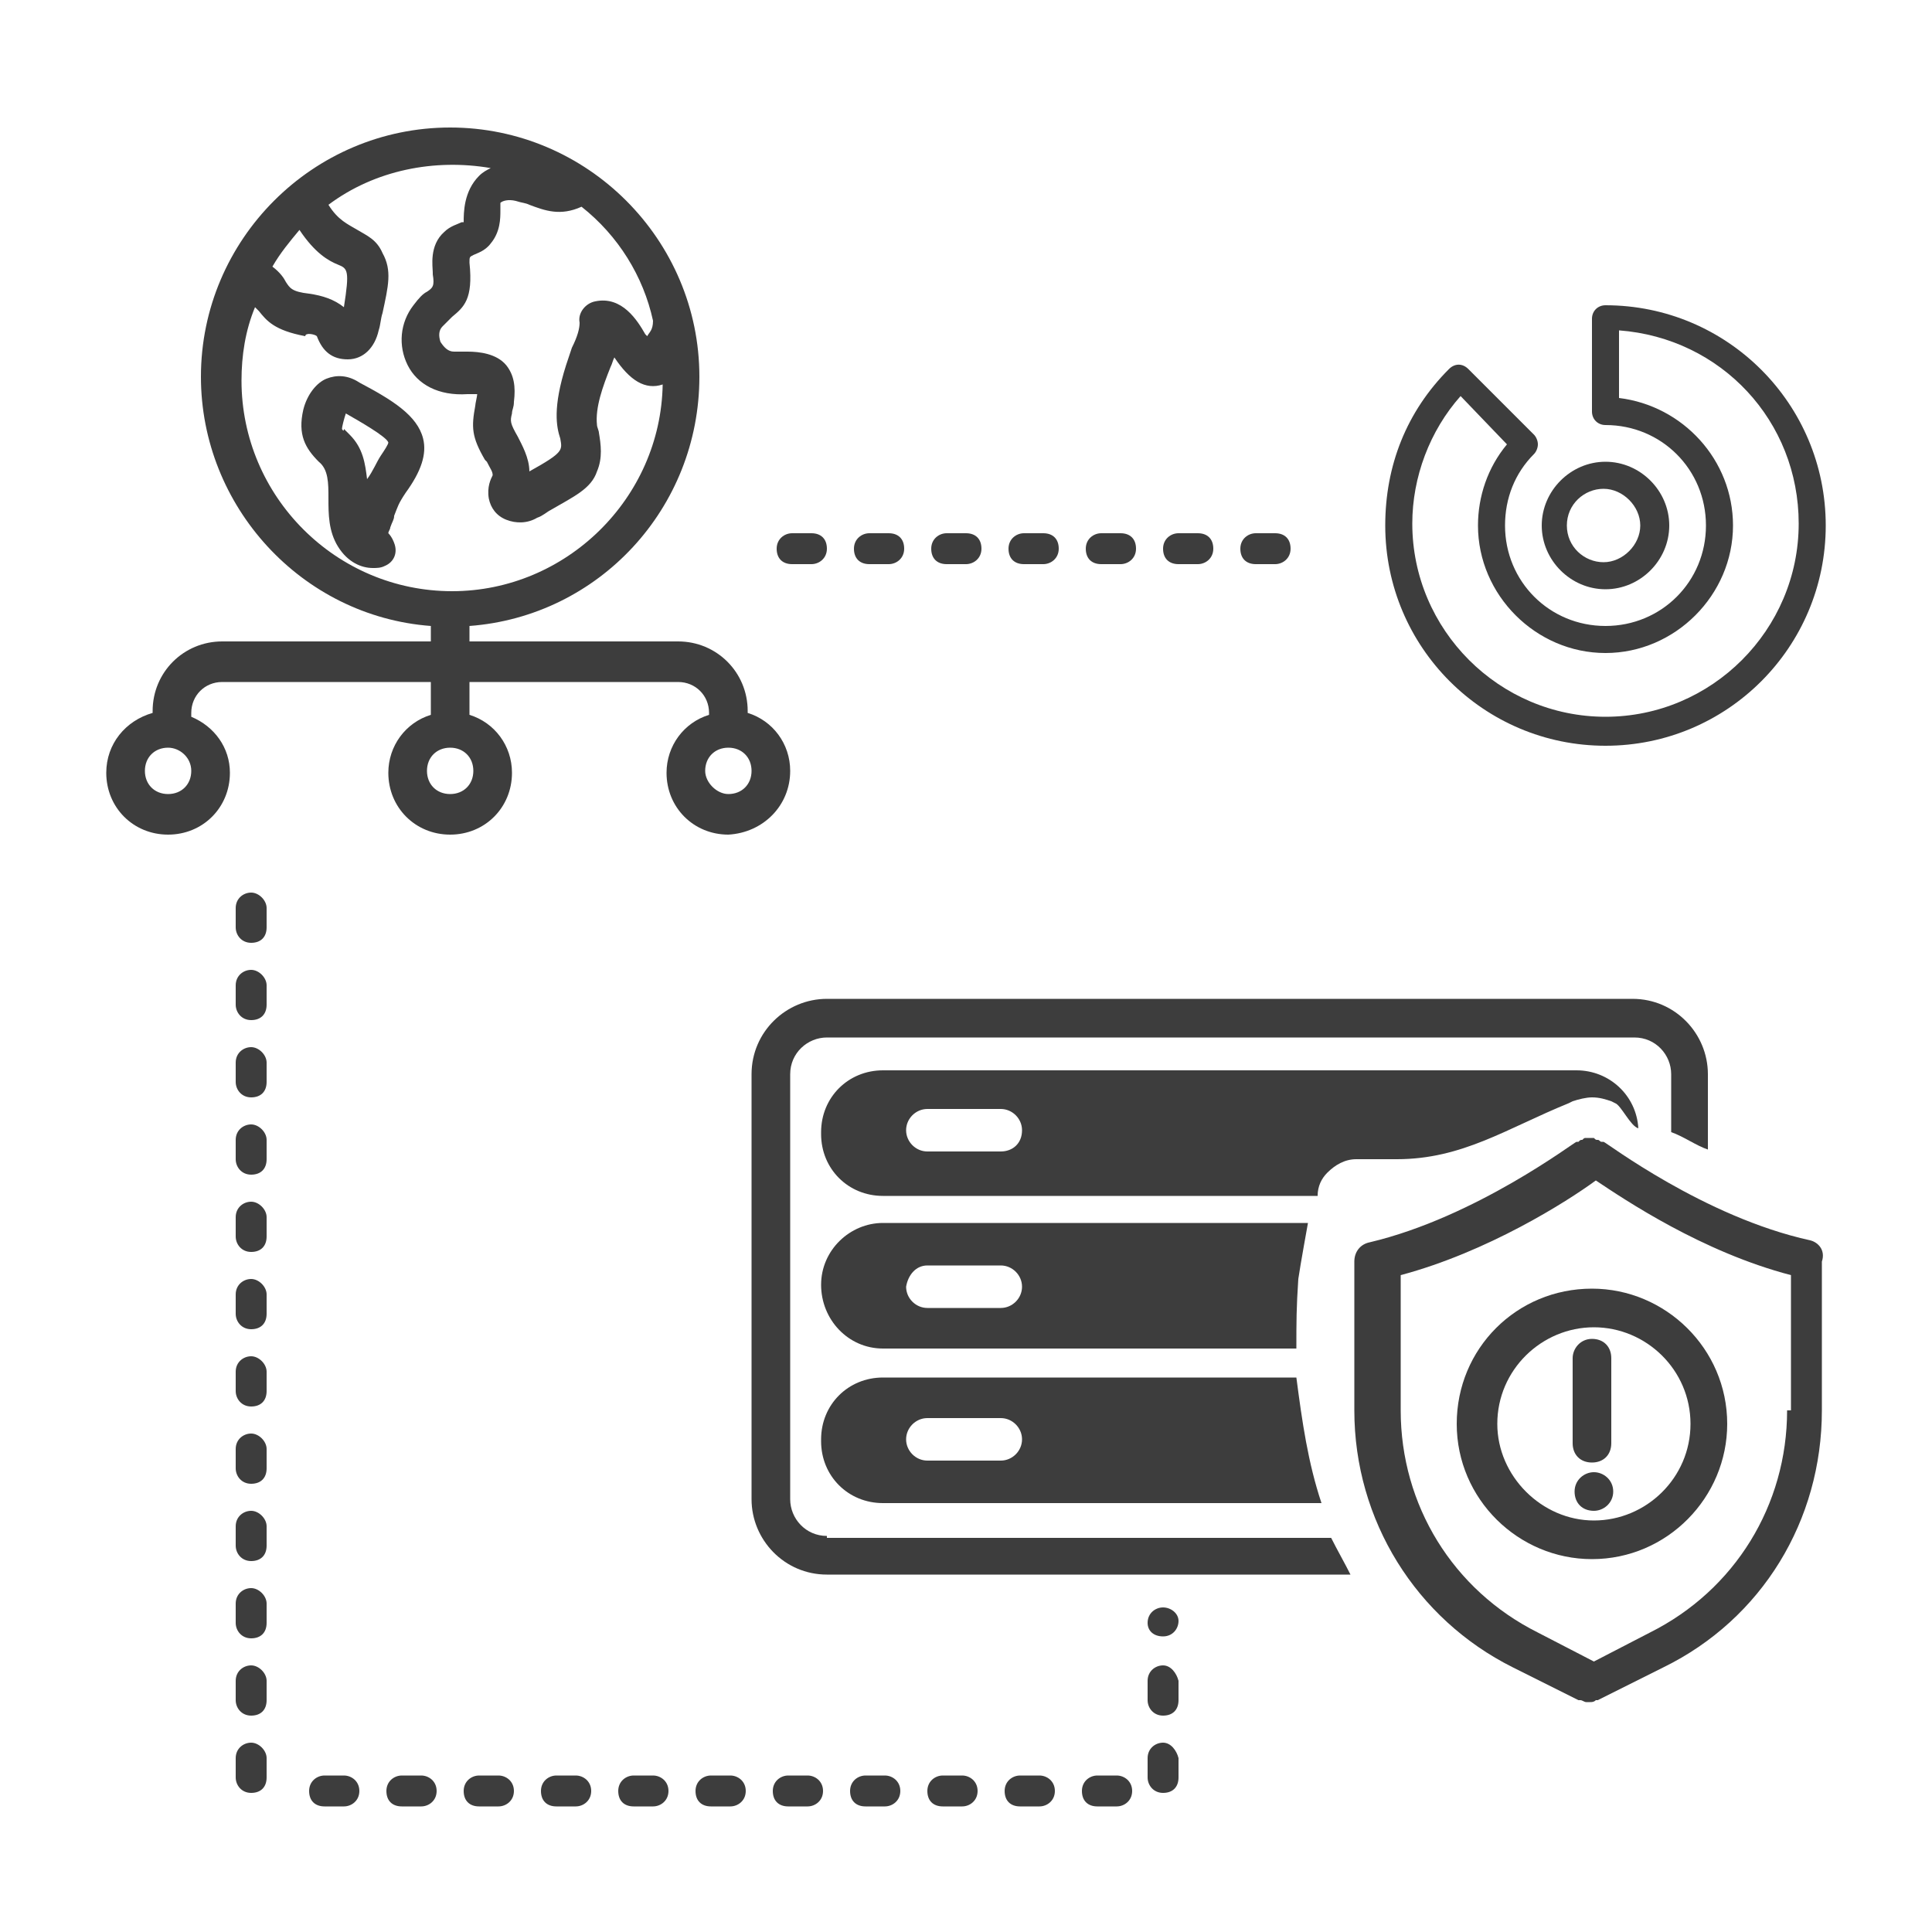 <?xml version="1.0" encoding="utf-8"?>
<!-- Generator: Adobe Illustrator 26.0.2, SVG Export Plug-In . SVG Version: 6.00 Build 0)  -->
<svg version="1.1" id="图层_1" xmlns="http://www.w3.org/2000/svg" xmlns:xlink="http://www.w3.org/1999/xlink" x="0px" y="0px"
	 viewBox="0 0 100 100" style="enable-background:new 0 0 100 100;" xml:space="preserve">
<style type="text/css">
	.st0{fill:#3D3D3D;}
</style>
<g>
	<path class="st0" d="M53,29.2h1c0.4,0,0.8-0.3,0.8-0.8s-0.3-0.8-0.8-0.8h-1c-0.4,0-0.8,0.3-0.8,0.8S52.5,29.2,53,29.2z"/>
	<path class="st0" d="M65,29.2h1c0.4,0,0.8-0.3,0.8-0.8s-0.3-0.8-0.8-0.8h-1c-0.4,0-0.8,0.3-0.8,0.8S64.5,29.2,65,29.2z"/>
	<path class="st0" d="M45,29.2h1c0.4,0,0.8-0.3,0.8-0.8s-0.3-0.8-0.8-0.8h-1c-0.4,0-0.8,0.3-0.8,0.8S44.5,29.2,45,29.2z"/>
	<path class="st0" d="M41,29.2h1c0.4,0,0.8-0.3,0.8-0.8s-0.3-0.8-0.8-0.8h-1c-0.4,0-0.8,0.3-0.8,0.8S40.5,29.2,41,29.2z"/>
	<path class="st0" d="M57,29.2h1c0.4,0,0.8-0.3,0.8-0.8s-0.3-0.8-0.8-0.8h-1c-0.4,0-0.8,0.3-0.8,0.8S56.5,29.2,57,29.2z"/>
	<path class="st0" d="M49,29.2h1c0.4,0,0.8-0.3,0.8-0.8s-0.3-0.8-0.8-0.8h-1c-0.4,0-0.8,0.3-0.8,0.8S48.5,29.2,49,29.2z"/>
	<path class="st0" d="M61,29.2h1c0.4,0,0.8-0.3,0.8-0.8s-0.3-0.8-0.8-0.8h-1c-0.4,0-0.8,0.3-0.8,0.8S60.5,29.2,61,29.2z"/>
	<path class="st0" d="M29.8,91.9h-1c-0.4,0-0.8,0.3-0.8,0.8s0.3,0.8,0.8,0.8h1c0.4,0,0.8-0.3,0.8-0.8S30.2,91.9,29.8,91.9z"/>
	<path class="st0" d="M17.8,91.9h-1c-0.4,0-0.8,0.3-0.8,0.8s0.3,0.8,0.8,0.8h1c0.4,0,0.8-0.3,0.8-0.8S18.2,91.9,17.8,91.9z"/>
	<path class="st0" d="M33.8,91.9h-1c-0.4,0-0.8,0.3-0.8,0.8s0.3,0.8,0.8,0.8h1c0.4,0,0.8-0.3,0.8-0.8S34.2,91.9,33.8,91.9z"/>
	<path class="st0" d="M25.8,91.9h-1c-0.4,0-0.8,0.3-0.8,0.8s0.3,0.8,0.8,0.8h1c0.4,0,0.8-0.3,0.8-0.8S26.2,91.9,25.8,91.9z"/>
	<path class="st0" d="M21.8,91.9h-1c-0.4,0-0.8,0.3-0.8,0.8s0.3,0.8,0.8,0.8h1c0.4,0,0.8-0.3,0.8-0.8S22.2,91.9,21.8,91.9z"/>
	<path class="st0" d="M53.8,91.9h-1c-0.4,0-0.8,0.3-0.8,0.8s0.3,0.8,0.8,0.8h1c0.4,0,0.8-0.3,0.8-0.8S54.2,91.9,53.8,91.9z"/>
	<path class="st0" d="M57.8,91.9h-1c-0.4,0-0.8,0.3-0.8,0.8s0.3,0.8,0.8,0.8h1c0.4,0,0.8-0.3,0.8-0.8S58.2,91.9,57.8,91.9z"/>
	<path class="st0" d="M45.8,91.9h-1c-0.4,0-0.8,0.3-0.8,0.8s0.3,0.8,0.8,0.8h1c0.4,0,0.8-0.3,0.8-0.8S46.2,91.9,45.8,91.9z"/>
	<path class="st0" d="M49.8,91.9h-1c-0.4,0-0.8,0.3-0.8,0.8s0.3,0.8,0.8,0.8h1c0.4,0,0.8-0.3,0.8-0.8S50.2,91.9,49.8,91.9z"/>
	<path class="st0" d="M41.8,91.9h-1c-0.4,0-0.8,0.3-0.8,0.8s0.3,0.8,0.8,0.8h1c0.4,0,0.8-0.3,0.8-0.8S42.2,91.9,41.8,91.9z"/>
	<path class="st0" d="M37.8,91.9h-1c-0.4,0-0.8,0.3-0.8,0.8s0.3,0.8,0.8,0.8h1c0.4,0,0.8-0.3,0.8-0.8S38.2,91.9,37.8,91.9z"/>
	<path class="st0" d="M13,78.2c-0.4,0-0.8,0.3-0.8,0.8v1c0,0.4,0.3,0.8,0.8,0.8s0.8-0.3,0.8-0.8v-1C13.8,78.6,13.4,78.2,13,78.2z"/>
	<path class="st0" d="M13,74.2c-0.4,0-0.8,0.3-0.8,0.8v1c0,0.4,0.3,0.8,0.8,0.8s0.8-0.3,0.8-0.8v-1C13.8,74.6,13.4,74.2,13,74.2z"/>
	<path class="st0" d="M13,82.2c-0.4,0-0.8,0.3-0.8,0.8v1c0,0.4,0.3,0.8,0.8,0.8s0.8-0.3,0.8-0.8v-1C13.8,82.6,13.4,82.2,13,82.2z"/>
	<path class="st0" d="M13,70.2c-0.4,0-0.8,0.3-0.8,0.8v1c0,0.4,0.3,0.8,0.8,0.8s0.8-0.3,0.8-0.8v-1C13.8,70.6,13.4,70.2,13,70.2z"/>
	<path class="st0" d="M13,86.2c-0.4,0-0.8,0.3-0.8,0.8v1c0,0.4,0.3,0.8,0.8,0.8s0.8-0.3,0.8-0.8v-1C13.8,86.6,13.4,86.2,13,86.2z"/>
	<path class="st0" d="M13,66.2c-0.4,0-0.8,0.3-0.8,0.8v1c0,0.4,0.3,0.8,0.8,0.8s0.8-0.3,0.8-0.8v-1C13.8,66.6,13.4,66.2,13,66.2z"/>
	<path class="st0" d="M13,90.2c-0.4,0-0.8,0.3-0.8,0.8v1c0,0.4,0.3,0.8,0.8,0.8s0.8-0.3,0.8-0.8v-1C13.8,90.6,13.4,90.2,13,90.2z"/>
	<path class="st0" d="M13,62.2c-0.4,0-0.8,0.3-0.8,0.8v1c0,0.4,0.3,0.8,0.8,0.8s0.8-0.3,0.8-0.8v-1C13.8,62.6,13.4,62.2,13,62.2z"/>
	<path class="st0" d="M13,50.2c-0.4,0-0.8,0.3-0.8,0.8v1c0,0.4,0.3,0.8,0.8,0.8s0.8-0.3,0.8-0.8v-1C13.8,50.6,13.4,50.2,13,50.2z"/>
	<path class="st0" d="M13,54.2c-0.4,0-0.8,0.3-0.8,0.8v1c0,0.4,0.3,0.8,0.8,0.8s0.8-0.3,0.8-0.8v-1C13.8,54.6,13.4,54.2,13,54.2z"/>
	<path class="st0" d="M13,46.2c-0.4,0-0.8,0.3-0.8,0.8v1c0,0.4,0.3,0.8,0.8,0.8s0.8-0.3,0.8-0.8v-1C13.8,46.6,13.4,46.2,13,46.2z"/>
	<path class="st0" d="M13,58.2c-0.4,0-0.8,0.3-0.8,0.8v1c0,0.4,0.3,0.8,0.8,0.8s0.8-0.3,0.8-0.8v-1C13.8,58.6,13.4,58.2,13,58.2z"/>
	<path class="st0" d="M60.2,83.2c-0.4,0-0.8,0.3-0.8,0.8V84c0,0.4,0.3,0.7,0.8,0.7s0.8-0.4,0.8-0.8S60.6,83.2,60.2,83.2z"/>
	<path class="st0" d="M60.2,90.2c-0.4,0-0.8,0.3-0.8,0.8v1c0,0.4,0.3,0.8,0.8,0.8s0.8-0.3,0.8-0.8v-1C60.9,90.6,60.6,90.2,60.2,90.2
		z"/>
	<path class="st0" d="M60.2,86.2c-0.4,0-0.8,0.3-0.8,0.8v1c0,0.4,0.3,0.8,0.8,0.8s0.8-0.3,0.8-0.8v-1C60.9,86.6,60.6,86.2,60.2,86.2
		z"/>
	<path class="st0" d="M72.3,60c3.4,0,5.7-1.6,8.9-2.9l0.2-0.1c0.3-0.1,0.7-0.2,1-0.2c0.4,0,0.7,0.1,1,0.2l0.2,0.1
		c0.3,0.1,0.8,1.2,1.2,1.3c-0.1-1.7-1.5-3-3.2-3H45.7c-1.8,0-3.2,1.4-3.2,3.2v0.1c0,1.8,1.4,3.2,3.2,3.2h22.5c0-0.5,0.2-0.9,0.5-1.2
		c0.4-0.4,0.9-0.7,1.5-0.7l1.6,0C72,60,72.1,60,72.3,60z M51.8,59.6H48c-0.6,0-1.1-0.5-1.1-1.1c0-0.6,0.5-1.1,1.1-1.1h3.8
		c0.6,0,1.1,0.5,1.1,1.1C52.9,59.2,52.4,59.6,51.8,59.6z"/>
	<path class="st0" d="M42.5,66.5L42.5,66.5c0,1.8,1.4,3.3,3.2,3.3h21.4c0-1.4,0-2.1,0.1-3.6c0.1-0.7,0.5-2.9,0.5-2.9h-22
		C44,63.3,42.5,64.7,42.5,66.5z M48,65.5h3.8c0.6,0,1.1,0.5,1.1,1.1c0,0.6-0.5,1.1-1.1,1.1H48c-0.6,0-1.1-0.5-1.1-1.1
		C47,66,47.4,65.5,48,65.5z"/>
	<path class="st0" d="M45.7,71.3c-1.8,0-3.2,1.4-3.2,3.2v0.1c0,1.8,1.4,3.2,3.2,3.2h22.7c-0.7-2.1-1-4.2-1.3-6.5H45.7z M51.8,75.6
		H48c-0.6,0-1.1-0.5-1.1-1.1c0-0.6,0.5-1.1,1.1-1.1h3.8c0.6,0,1.1,0.5,1.1,1.1C52.9,75.1,52.4,75.6,51.8,75.6z"/>
	<path class="st0" d="M42.8,79.5c-1.1,0-1.9-0.9-1.9-1.9v-22c0-1.1,0.9-1.9,1.9-1.9h41.8c1.1,0,1.9,0.9,1.9,1.9l0,3
		c0.6,0.2,1.3,0.7,1.9,0.9v-3.9c0-2.1-1.7-3.9-3.9-3.9H42.8c-2.1,0-3.9,1.7-3.9,3.9v22c0,2.1,1.7,3.9,3.9,3.9h27.1
		c-0.3-0.6-0.7-1.3-1-1.9H42.8z"/>
	<path class="st0" d="M16.5,23.9c0.5,0.4,0.5,1.1,0.5,1.9c0,0.8,0,1.7,0.5,2.5c0.5,0.8,1.2,1.1,1.8,1.1c0.2,0,0.4,0,0.6-0.1
		c0.5-0.2,0.7-0.7,0.5-1.2c0,0-0.1-0.3-0.3-0.5c0-0.1,0.1-0.2,0.1-0.3c0.1-0.3,0.2-0.4,0.2-0.6c0.2-0.5,0.2-0.6,0.6-1.2
		c0.8-1.1,1.1-2,0.9-2.8c-0.3-1.2-1.6-2-3.3-2.9l0,0c-0.6-0.4-1.2-0.4-1.7-0.2c-0.5,0.2-1,0.8-1.2,1.6
		C15.4,22.5,15.8,23.2,16.5,23.9z M17.7,22.2c0-0.1,0.1-0.5,0.2-0.8c0.7,0.4,2.1,1.2,2.2,1.5c0,0.1-0.2,0.4-0.4,0.7
		c-0.2,0.3-0.4,0.8-0.7,1.2c-0.1-0.8-0.2-1.6-0.9-2.3c-0.1-0.1-0.2-0.2-0.3-0.3C17.8,22.4,17.7,22.2,17.7,22.2z"/>
	<path class="st0" d="M40.9,39.9c0-1.4-0.9-2.6-2.2-3v-0.1c0-2-1.6-3.6-3.6-3.6H24.3v-0.8c6.7-0.5,11.9-6.1,11.9-12.9
		c0-7.1-5.8-12.9-12.9-12.9s-12.9,5.8-12.9,12.9c0,6.7,5.2,12.4,11.9,12.9v0.8H11.5c-2,0-3.6,1.6-3.6,3.6v0.1
		c-1.4,0.4-2.4,1.6-2.4,3.1c0,1.8,1.4,3.2,3.2,3.2s3.2-1.4,3.2-3.2c0-1.3-0.8-2.4-2-2.9v-0.2c0-0.9,0.7-1.6,1.6-1.6h10.8v1.7
		c-1.3,0.4-2.2,1.6-2.2,3c0,1.8,1.4,3.2,3.2,3.2c1.8,0,3.2-1.4,3.2-3.2c0-1.4-0.9-2.6-2.2-3v-1.7h10.8c0.9,0,1.6,0.7,1.6,1.6v0.1
		c-1.3,0.4-2.2,1.6-2.2,3c0,1.8,1.4,3.2,3.2,3.2C39.5,43.1,40.9,41.7,40.9,39.9z M36.5,39.9c0-0.7,0.5-1.2,1.2-1.2
		c0.7,0,1.2,0.5,1.2,1.2c0,0.7-0.5,1.2-1.2,1.2C37.1,41.1,36.5,40.5,36.5,39.9z M17.5,13.7c0.5,0.2,0.6,0.3,0.3,2.2
		c-0.5-0.4-1.1-0.6-1.8-0.7c-0.9-0.1-1-0.3-1.2-0.6c-0.1-0.2-0.3-0.5-0.7-0.8c0.4-0.7,0.9-1.3,1.4-1.9C16.3,13.1,17,13.5,17.5,13.7z
		 M16.4,17.4c0.3,0.8,0.8,1.2,1.6,1.2c0.8,0,1.4-0.6,1.6-1.5c0.1-0.3,0.1-0.6,0.2-0.9c0.3-1.4,0.5-2.2,0-3.1
		c-0.3-0.7-0.8-0.9-1.3-1.2c-0.5-0.3-1-0.5-1.5-1.3c2.4-1.8,5.5-2.4,8.4-1.9c-0.2,0.1-0.4,0.2-0.6,0.4C24,9.9,24,11,24,11.5
		c0,0-0.1,0-0.1,0c-0.2,0.1-0.6,0.2-0.9,0.5c-0.8,0.7-0.6,1.8-0.6,2.1l0,0.1c0.1,0.6,0,0.7-0.3,0.9c-0.2,0.1-0.4,0.3-0.7,0.7
		c-0.7,0.9-0.8,2.1-0.3,3.1c0.5,1,1.6,1.6,3.1,1.5c0.2,0,0.5,0,0.5,0c0,0.1-0.1,0.5-0.1,0.6c-0.2,1.1-0.2,1.6,0.5,2.8l0.1,0.1
		c0.2,0.4,0.3,0.5,0.3,0.7c-0.1,0.2-0.3,0.6-0.2,1.2c0.1,0.5,0.4,0.9,0.9,1.1c0.5,0.2,1.1,0.2,1.6-0.1c0.3-0.1,0.5-0.3,0.7-0.4
		c1.2-0.7,2.1-1.1,2.4-2c0.3-0.7,0.2-1.4,0.1-2c0-0.1-0.1-0.3-0.1-0.4c-0.1-0.9,0.3-2,0.7-3c0.1-0.2,0.1-0.3,0.2-0.5
		c0.8,1.2,1.6,1.7,2.5,1.4c-0.1,5.9-5,10.7-10.9,10.7c-6,0-10.9-4.9-10.9-10.9c0-1.3,0.2-2.6,0.7-3.8c0.1,0.1,0.1,0.1,0.2,0.2
		c0.4,0.5,0.8,1,2.4,1.3C15.8,17.2,16.3,17.3,16.4,17.4z M33.5,17.4c0,0-0.1-0.1-0.1-0.1c-0.4-0.7-1.2-2-2.6-1.7
		c-0.5,0.1-0.9,0.6-0.8,1.1c0,0.3-0.1,0.7-0.4,1.3c-0.1,0.3-0.2,0.6-0.3,0.9c-0.7,2.2-0.5,3.2-0.3,3.8c0.1,0.6,0.2,0.7-1.6,1.7
		c0-0.7-0.4-1.4-0.6-1.8c-0.4-0.7-0.4-0.8-0.3-1.2c0-0.2,0.1-0.3,0.1-0.6c0.1-0.8,0-1.4-0.4-1.9c-0.5-0.6-1.4-0.7-2-0.7
		c-0.2,0-0.4,0-0.5,0c-0.1,0-0.1,0-0.2,0c-0.3,0-0.5-0.2-0.7-0.5c-0.1-0.3-0.1-0.6,0.1-0.8c0.2-0.2,0.3-0.3,0.5-0.5
		c0.6-0.5,1.1-0.9,0.9-2.8c0-0.3,0-0.3,0.2-0.4c0.2-0.1,0.6-0.2,0.9-0.6c0.5-0.6,0.5-1.3,0.5-1.7c0-0.2,0-0.3,0-0.4
		c0.1-0.1,0.4-0.2,0.8-0.1c0.3,0.1,0.5,0.1,0.7,0.2c0.8,0.3,1.6,0.6,2.7,0.1c1.9,1.5,3.2,3.6,3.7,5.9C33.8,17.1,33.6,17.2,33.5,17.4
		z M24.5,39.9c0,0.7-0.5,1.2-1.2,1.2c-0.7,0-1.2-0.5-1.2-1.2c0-0.7,0.5-1.2,1.2-1.2C24,38.7,24.5,39.2,24.5,39.9z M9.9,39.9
		c0,0.7-0.5,1.2-1.2,1.2c-0.7,0-1.2-0.5-1.2-1.2c0-0.7,0.5-1.2,1.2-1.2C9.3,38.7,9.9,39.2,9.9,39.9z"/>
	<path class="st0" d="M83.1,30.5c1.8,0,3.3-1.5,3.3-3.3s-1.5-3.3-3.3-3.3s-3.3,1.5-3.3,3.3S81.3,30.5,83.1,30.5z M81.1,27.2
		c0-1.1,0.9-1.9,1.9-1.9s1.9,0.9,1.9,1.9s-0.9,1.9-1.9,1.9S81.1,28.3,81.1,27.2z"/>
	<path class="st0" d="M83.1,38.6c6.3,0,11.4-5.1,11.4-11.4s-5.1-11.4-11.4-11.4c-0.4,0-0.7,0.3-0.7,0.7v4.8c0,0.4,0.3,0.7,0.7,0.7
		c2.9,0,5.2,2.3,5.2,5.2s-2.3,5.2-5.2,5.2c-2.9,0-5.2-2.3-5.2-5.2c0-1.4,0.5-2.7,1.5-3.7c0.1-0.1,0.2-0.3,0.2-0.5
		c0-0.2-0.1-0.4-0.2-0.5L76,19.1c-0.3-0.3-0.7-0.3-1,0c-2.2,2.2-3.3,5-3.3,8.1C71.7,33.5,76.8,38.6,83.1,38.6z M76.5,27.2
		c0,3.6,3,6.6,6.6,6.6s6.6-3,6.6-6.6c0-3.4-2.6-6.2-5.9-6.6v-3.5c5.3,0.4,9.3,4.7,9.3,10c0,5.5-4.5,10-10,10c-5.5,0-10-4.5-10-10
		c0-2.4,0.9-4.8,2.5-6.6L78,23C77,24.2,76.5,25.7,76.5,27.2z"/>
	<path class="st0" d="M75.4,73.7c0,3.9,3.2,7,7,7c3.9,0,7-3.2,7-7c0-3.9-3.2-7-7-7C78.5,66.7,75.4,69.8,75.4,73.7z M87.5,73.7
		c0,2.8-2.3,5-5,5s-5-2.3-5-5c0-2.8,2.3-5,5-5S87.5,70.9,87.5,73.7z"/>
	<path class="st0" d="M81.4,70.3v4.4c0,0.6,0.4,1,1,1s1-0.4,1-1v-4.4c0-0.6-0.4-1-1-1S81.4,69.8,81.4,70.3z"/>
	<path class="st0" d="M82.5,76.2c-0.5,0-1,0.4-1,1s0.4,1,1,1c0.5,0,1-0.4,1-1S83,76.2,82.5,76.2z"/>
	<path class="st0" d="M93.7,64.2C88.2,63,83.1,59.1,83,59.1c0,0,0,0-0.1,0c-0.1,0-0.1-0.1-0.2-0.1c-0.1,0-0.1,0-0.2-0.1
		c-0.1,0-0.1,0-0.2,0c-0.1,0-0.1,0-0.2,0c-0.1,0-0.1,0-0.2,0.1c-0.1,0-0.1,0-0.2,0.1c0,0,0,0-0.1,0c-0.1,0-5.2,3.9-10.7,5.2
		c-0.5,0.1-0.8,0.5-0.8,1V73c0,5.7,3.2,10.8,8.2,13.3l3.4,1.7c0,0,0.1,0,0.1,0c0.1,0,0.2,0.1,0.3,0.1c0,0,0,0,0.1,0c0,0,0,0,0,0
		c0,0,0,0,0,0c0,0,0,0,0.1,0c0.1,0,0.2,0,0.3-0.1c0,0,0.1,0,0.1,0l3.4-1.7c5.1-2.5,8.2-7.6,8.2-13.3v-7.7
		C94.5,64.7,94.1,64.3,93.7,64.2z M92.5,73c0,4.9-2.7,9.3-7.1,11.5l-2.9,1.5l-2.9-1.5c-4.4-2.2-7.1-6.6-7.1-11.5v-7
		c4.5-1.2,8.6-3.8,10.1-4.9c1.5,1,5.5,3.7,10.1,4.9V73z"/>
</g>
</svg>
